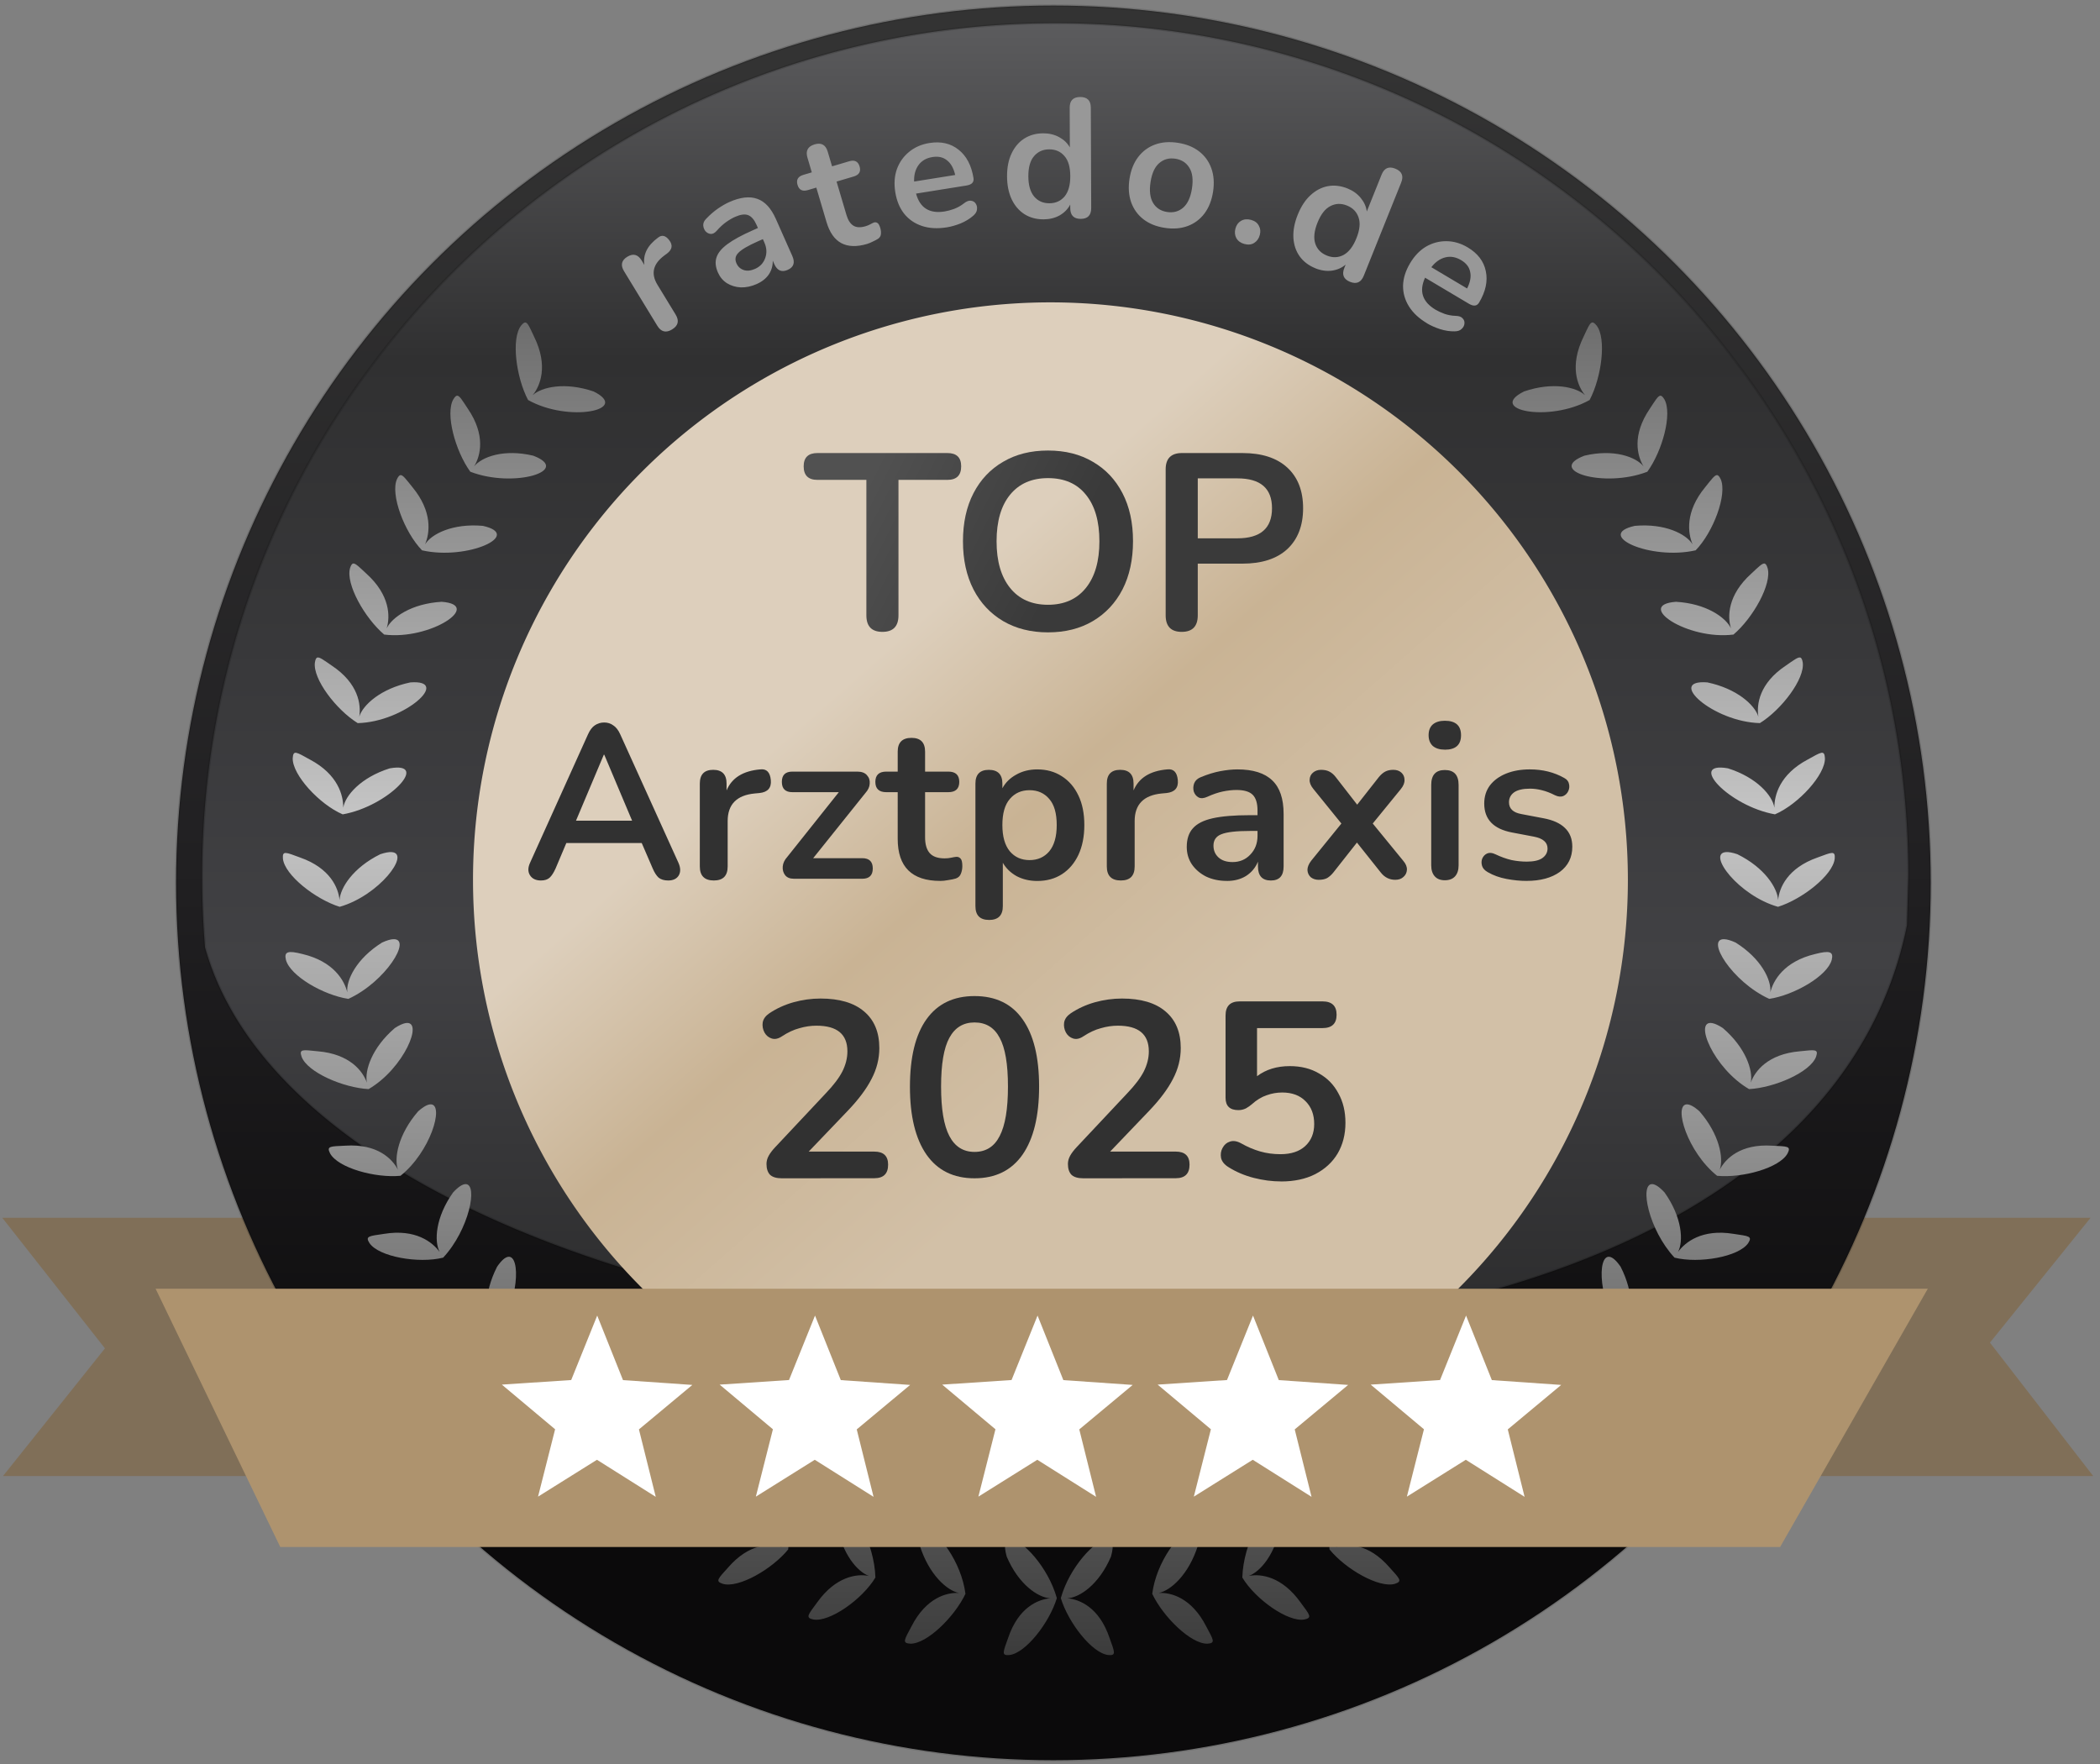 <svg xmlns="http://www.w3.org/2000/svg" width="377.953" height="317.48" viewBox="0 0 100 84" xmlns:v="https://vecta.io/nano"><rect x="0" y="0" width="100" height="84" fill="#808080" stroke="none"/><defs><linearGradient id="A" x1="-323.371" y1="53.35" x2="-323.371" y2="120.694" href="#J"><stop offset="0" stop-color="#333"/><stop offset=".565" stop-color="#212022"/><stop offset="1" stop-color="#0b0a0b"/></linearGradient><linearGradient id="B" x1="-322.866" y1="51.35" x2="-322.866" y2="113.335" href="#J"><stop offset="0" stop-color="#5c5c5e"/><stop offset=".26" stop-color="#303031"/><stop offset=".719" stop-color="#414144"/><stop offset="1" stop-color="#2c2c2d"/></linearGradient><linearGradient id="C" x1="-337.639" y1="73.698" x2="-318.816" y2="98.58" href="#J"><stop offset="0" stop-color="#fff"/></linearGradient><linearGradient id="D" x1="-329.681" y1="81.831" x2="-314.574" y2="99.003" href="#J"><stop offset="0" stop-color="#ddcfbc"/><stop offset=".444" stop-color="#c9b394"/><stop offset="1" stop-color="#d2c0a7"/></linearGradient><linearGradient id="E" x1="-1252.051" y1="270.449" x2="-1239.895" y2="276.552" href="#J"><stop offset="0" stop-color="#515151"/><stop offset="1" stop-color="#3a3a3a"/></linearGradient><linearGradient id="F" x1="-321.971" y1="129.716" x2="-321.971" y2="61.229" href="#J"><stop offset="0" stop-color="#393939"/><stop offset=".592" stop-color="#c5c5c5"/><stop offset="1" stop-color="#5d5d5d"/></linearGradient><path id="G" d="M-339.806 121.315l-2.783-1.754-2.789 1.745.808-3.189-2.521-2.114 3.283-.217 1.231-3.051 1.221 3.055 3.282.228-2.528 2.105z"/><path id="H" d="M-333.838 106.237q-.381 0-.559-.167-.167-.178-.167-.512 0-.202.107-.393.107-.19.309-.405l2.391-2.546q.547-.571.785-1.035.238-.476.238-.952 0-1.214-1.463-1.214-.405 0-.809.119-.405.107-.821.381-.262.178-.488.107-.226-.071-.345-.286-.119-.226-.083-.476.048-.25.309-.428.512-.345 1.142-.524.642-.178 1.285-.178 1.344 0 2.058.607.726.607.726 1.737 0 .761-.369 1.463-.357.702-1.13 1.511l-1.844 1.927h3.105q.654 0 .654.619 0 .642-.654.642z"/><path id="I" d="M-337.056 92.14q-.664 0-.664-.664v-3.921q0-.653.633-.653.633 0 .633.653v.322q.373-.892 1.597-.996.446-.052.498.508.052.55-.539.612l-.228.021q-1.276.124-1.276 1.307v2.147q0 .664-.653.664z"/><linearGradient id="J" gradientUnits="userSpaceOnUse"/></defs><g transform="matrix(1.006 0 0 1.006 373.071 -50.765)"><path d="M-370.738 108.107h98.849l-4.763 5.909 4.889 6.316h-98.942l4.827-6.044z" fill="#806f58"/><g stroke="#000"><circle r="41.528" cy="92.253" cx="-320.983" fill="url(#A)" stroke-width=".116" stroke-opacity=".132" paint-order="normal"/><path d="M-280.514 91.943l-.065 2.315c-5.753 28.628-74.408 23.167-80.562 1.051a41.05 41.05 0 0 1-.138-3.366c0-22.303 18.08-40.383 40.383-40.383s40.383 18.08 40.383 40.383z" fill="url(#B)" stroke-width=".113" stroke-opacity=".132" paint-order="normal"/></g><path d="M-295.08 92.196a26.027 26.027 0 0 1-52.054.046 26.027 26.027 0 0 1 52.054-.139" fill="url(#C)" paint-order="markers fill stroke"/><path d="M-345.953 65.732c-.063-.022-.13.024-.225.139-.481.617-.237 2.455.329 3.527l.001-.001c1.931 1.084 4.875.472 3.1-.405-1.359-.463-2.462-.211-2.885.177.365-.445.744-1.391.073-2.761-.195-.414-.288-.639-.393-.675zm50.456 0c-.105.036-.199.26-.393.675-.671 1.37-.293 2.316.072 2.761-.423-.388-1.526-.641-2.884-.178-1.775.877 1.169 1.49 3.101.406.565-1.072.809-2.909.329-3.526-.095-.114-.161-.16-.224-.139zm-53.69 3.462c-.065-.013-.124.043-.201.17-.389.68.094 2.45.805 3.429l.001-.001c2.064.795 4.824-.06 2.975-.761-1.396-.33-2.43.059-2.794.504.298-.493.557-1.47-.301-2.729-.251-.382-.376-.591-.484-.612zm56.922 0c-.109.02-.233.23-.485.612-.857 1.259-.598 2.236-.3 2.729-.364-.445-1.399-.833-2.795-.504-1.85.702.912 1.556 2.976.761.711-.979 1.194-2.748.806-3.428-.077-.127-.137-.182-.202-.17zm-59.605 3.758c-.066-.004-.12.055-.185.189-.323.714.344 2.505 1.186 3.371 2.156.488 4.805-.732 2.876-1.159-1.428-.125-2.436.386-2.734.879.225-.531.369-1.547-.603-2.718-.286-.356-.43-.552-.54-.562zm62.287 0c-.11.01-.254.205-.54.562-.972 1.171-.828 2.187-.603 2.718-.298-.493-1.305-1.004-2.734-.879-1.93.428.72 1.647 2.876 1.159l.001.001c.842-.866 1.508-2.658 1.185-3.372-.065-.134-.119-.195-.185-.189zm-64.536 4.184c-.066.003-.111.073-.157.214-.218.754.696 2.37 1.617 3.15v-.001c2.192.275 4.689-1.408 2.718-1.551-1.431.084-2.354.738-2.603 1.258.173-.551.167-1.575-.961-2.592-.334-.311-.504-.484-.614-.478zm66.785 0c-.111-.004-.28.167-.614.478-1.128 1.018-1.135 2.042-.961 2.592-.249-.52-1.171-1.174-2.602-1.258-1.97.143.525 1.826 2.717 1.551l.001.001c.921-.78 1.834-2.396 1.616-3.15-.045-.142-.09-.211-.157-.214zm-68.483 4.449c-.065.013-.099.088-.123.235-.107.778 1.004 2.237 2.028 2.872v-.001c2.208-.053 4.46-2.076 2.489-1.927-1.404.294-2.247 1.07-2.418 1.621.092-.571-.036-1.576-1.3-2.416-.375-.258-.568-.405-.676-.383zm70.18 0c-.108-.022-.301.124-.676.383-1.263.841-1.391 1.846-1.3 2.416-.171-.551-1.015-1.327-2.418-1.621-1.97-.149.281 1.875 2.489 1.927v.001c1.024-.635 2.136-2.094 2.029-2.872-.025-.147-.06-.222-.125-.235zm-71.177 4.513c-.12-.022-.163.049-.176.247-.03.785 1.261 2.193 2.367 2.666v-.001c2.176-.385 4.167-2.522 2.221-2.177-1.368.432-2.108 1.292-2.196 1.863.004-.578-.243-1.573-1.582-2.283-.319-.176-.515-.291-.634-.314zm72.175 0c-.12.023-.316.138-.634.314-1.339.71-1.588 1.706-1.582 2.283-.088-.571-.827-1.43-2.196-1.863-1.946-.345.045 1.792 2.221 2.177v.001c1.106-.473 2.397-1.881 2.367-2.666-.013-.198-.057-.269-.176-.247zm-67.664 4.699c-.129-.01-.309.022-.543.1-1.289.635-1.897 1.597-1.928 2.173-.051-.576-.44-1.518-1.869-2.018-.682-.251-.843-.339-.811.057.086.78 1.539 1.919 2.687 2.278v-.001c1.861-.529 3.37-2.524 2.464-2.589zm63.153 0c-.906.065.604 2.061 2.464 2.589v.001c1.148-.358 2.6-1.497 2.686-2.278.032-.396-.129-.308-.811-.057-1.429.5-1.817 1.442-1.868 2.018-.031-.577-.64-1.539-1.929-2.173-.234-.079-.412-.11-.542-.1zm-63.082 4.123c-.131.004-.306.057-.531.159-1.219.763-1.7 1.779-1.645 2.354-.136-.561-.646-1.46-2.118-1.811-.704-.18-.877-.111-.786.275.202.758 1.769 1.667 2.957 1.848v-.001c1.761-.804 3.037-2.872 2.123-2.824zm63.011 0c-.914-.047.36 2.02 2.122 2.824v.001c1.188-.181 2.757-1.089 2.958-1.848.091-.387-.083-.456-.787-.275-1.472.351-1.982 1.25-2.118 1.811.055-.575-.425-1.591-1.644-2.354-.225-.103-.401-.153-.531-.159zm-62.434 3.972c-.128.024-.295.098-.502.233-1.094.937-1.434 2.019-1.323 2.585-.19-.545-.811-1.357-2.318-1.484-.722-.073-.9-.118-.772.258.275.735 1.974 1.469 3.173 1.531v-.001c1.675-.975 2.639-3.286 1.742-3.122zm61.858 0c-.897-.164.067 2.147 1.741 3.122v.001c1.2-.062 2.899-.797 3.173-1.531.128-.376-.05-.331-.772-.258-1.507.128-2.128.939-2.317 1.484.111-.567-.23-1.648-1.324-2.585-.207-.136-.373-.21-.501-.233zm-60.631 3.847c-.139-.017-.344.079-.623.326-.946 1.089-1.152 2.219-.96 2.763-.266-.511-.973-1.233-2.482-1.135-.725.035-.908.016-.727.369.378.686 2.139 1.172 3.335 1.056l-.001-.001c1.407-1.126 2.059-3.307 1.457-3.379zm59.404 0c-.601.072.049 2.253 1.456 3.379v.001c1.196.115 2.957-.37 3.335-1.056.181-.353-.001-.334-.727-.369-1.509-.098-2.215.624-2.482 1.135.192-.544-.013-1.674-.96-2.763-.278-.247-.484-.343-.623-.326zm-1.617 3.773c-.605-.013-.172 2.159 1.057 3.48l-.001.001c1.166.291 3.045-.04 3.488-.685.214-.333.031-.333-.688-.44-1.493-.246-2.295.391-2.633.858.268-.51.2-1.64-.636-2.818-.253-.273-.448-.393-.588-.396zm-56.171.001c-.14.003-.334.122-.588.395-.836 1.177-.903 2.307-.635 2.818-.337-.467-1.141-1.104-2.633-.858-.718.106-.901.106-.687.44.442.645 2.32.977 3.487.685v-.001c1.23-1.321 1.662-3.493 1.057-3.479zm2.022 3.44c-.14.019-.316.163-.527.471-.658 1.288-.567 2.42-.251 2.901-.381-.431-1.26-.945-2.701-.481-.695.211-.877.238-.617.536.531.573 2.376.6 3.509.195 1.096-1.436 1.192-3.703.587-3.622zm52.128 0c-.606-.082-.509 2.186.588 3.622 1.133.405 2.977.378 3.508-.195.26-.298.079-.325-.617-.536-1.441-.464-2.32.05-2.701.481.316-.481.408-1.613-.25-2.901-.211-.308-.388-.452-.528-.471zm-49.701 3.15c-.134.038-.288.206-.452.542-.464 1.371-.23 2.499.153 2.928-.439-.37-1.363-.767-2.721-.095-.657.312-.833.365-.532.621.608.488 2.417.261 3.479-.308.876-1.584.656-3.853.074-3.688zm47.275 0c-.582-.165-.803 2.104.073 3.688 1.062.569 2.871.796 3.479.308.301-.256.125-.31-.532-.622-1.358-.672-2.282-.275-2.721.095.382-.429.616-1.556.153-2.928-.164-.336-.317-.504-.451-.542zm-44.238 2.854c-.162-.034-.344.139-.518.607-.328 1.411.031 2.49.472 2.857-.489-.3-1.464-.587-2.75.217-.624.376-.794.447-.47.672.653.425 2.509.016 3.476-.706l-.001-.001c.585-1.567.276-3.543-.209-3.646zm41.202 0c-.485.102-.796 2.079-.21 3.646l-.001.001c.967.721 2.823 1.131 3.476.706.324-.225.155-.296-.469-.672-1.286-.804-2.263-.517-2.751-.217.441-.367.799-1.446.472-2.857-.174-.467-.355-.641-.517-.607zm-38.044 2.393c-.171-.016-.33.18-.434.668-.118 1.444.392 2.461.867 2.783-.516-.25-1.517-.39-2.671.598-.562.465-.719.56-.366.735.708.323 2.417-.363 3.309-1.177.43-1.617-.191-3.56-.704-3.606zm34.886 0c-.513.047-1.136 1.989-.705 3.606.892.814 2.601 1.5 3.309 1.177.353-.174.196-.27-.366-.735-1.154-.988-2.156-.848-2.671-.598.475-.322.984-1.339.867-2.783-.104-.488-.262-.683-.433-.668zm-31.354 2.005c-.167.01-.302.227-.358.723.023 1.449.649 2.365 1.165 2.613-.546-.171-1.546-.186-2.545.962-.488.543-.631.661-.256.781.747.215 2.328-.692 3.093-1.629h-.001c.192-1.663-.597-3.482-1.098-3.45zm27.821 0c-.501-.032-1.29 1.786-1.098 3.45h-.001c.764.937 2.346 1.843 3.093 1.629.375-.12.233-.238-.255-.781-.999-1.148-2-1.133-2.546-.962.516-.248 1.143-1.164 1.165-2.613-.056-.496-.191-.712-.358-.723zm-24.168 1.483c-.162.031-.263.26-.247.759.232 1.43.978 2.269 1.516 2.464-.56-.117-1.573.017-2.456 1.258-.434.589-.563.72-.178.802.764.14 2.319-.949 2.94-1.988h-.001c-.05-1.674-1.086-3.386-1.573-3.295zm20.514 0c-.487-.09-1.522 1.622-1.572 3.295h-.001c.621 1.04 2.176 2.129 2.94 1.988.385-.082.255-.214-.179-.802-.883-1.241-1.896-1.374-2.456-1.258.538-.196 1.284-1.034 1.516-2.464.017-.499-.085-.729-.247-.759zm-16.55.999c-.256-.05-.398.174-.288.788.436 1.381 1.29 2.127 1.85 2.241-.571-.033-1.55.223-2.244 1.58-.344.646-.453.795-.06.82.776.026 2.097-1.265 2.615-2.361h-.001c-.194-1.523-1.308-2.958-1.872-3.068zm12.587 0c-.563.11-1.679 1.546-1.873 3.068h-.001c.518 1.096 1.84 2.387 2.616 2.361.392-.026.283-.174-.061-.82-.695-1.358-1.674-1.613-2.244-1.58.56-.115 1.415-.861 1.851-2.241.11-.614-.032-.838-.288-.788zm-8.572.479c-.249-.016-.359.228-.19.828.567 1.331 1.491 1.943 2.061 1.973-.569.053-1.5.42-1.99 1.867-.247.69-.333.854.058.82.772-.089 1.893-1.534 2.245-2.695h-.001c-.413-1.477-1.636-2.76-2.184-2.793zm4.557 0c-.548.033-1.772 1.316-2.185 2.793h-.001c.353 1.161 1.474 2.605 2.245 2.695.392.033.305-.13.058-.82-.49-1.446-1.421-1.814-1.99-1.867.571-.03 1.495-.642 2.062-1.973.169-.6.06-.843-.19-.828z" fill="url(#F)"/><path d="M-293.79 92.109a27.333 27.333 0 0 1-54.666.003 27.333 27.333 0 0 1 54.666-.009" fill="url(#D)" paint-order="normal"/><path d="M-339.028 66.054q-.437.267-.704-.171l-1.575-2.583q-.262-.43.154-.685.417-.254.679.176l.129.212q-.112-.738.652-1.297.273-.213.532.135.255.341-.109.62l-.142.105q-.79.594-.315 1.373l.862 1.414q.267.437-.164.7zm4.009-2.15q-.388.172-.76.162-.368-.02-.657-.198-.282-.181-.425-.503-.175-.395-.071-.713.101-.325.516-.632.415-.307 1.19-.651l.256-.114-.068-.154q-.162-.366-.395-.455-.232-.089-.613.079-.212.094-.438.256-.219.158-.434.403-.14.158-.283.152-.146-.014-.249-.126-.098-.123-.109-.284-.003-.165.136-.305.275-.288.556-.483.288-.198.544-.312.783-.348 1.325-.151.539.189.877.95l.779 1.755q.208.468-.216.656-.431.192-.639-.276l-.071-.161q.009.355-.184.651-.196.288-.569.454zm-.089-.713q.358-.159.482-.512.131-.356-.038-.736l-.071-.161-.249.11q-.687.305-.909.535-.218.219-.094.497.107.241.344.32.236.079.536-.054zm5.311-1.183q-1.488.441-1.925-1.032l-.484-1.634-.399.118q-.384.114-.49-.247-.107-.361.277-.474l.399-.118-.207-.698q-.143-.483.34-.627.476-.141.619.342l.207.698.813-.241q.384-.114.49.247.107.361-.277.474l-.813.241.468 1.58q.109.368.325.505.216.136.576.03.13-.039.223-.091.093-.053.167-.083.09-.035.172.016.08.043.139.243.045.153.028.292-.012.129-.129.213-.091.06-.245.131-.152.078-.275.115zm3.767-.784q-.656.105-1.169-.064-.513-.169-.846-.578-.325-.41-.423-1.026-.096-.601.077-1.09.181-.491.575-.813.401-.331.962-.421.822-.131 1.379.314.565.444.709 1.345.047.292-.333.353l-2.386.382q.276 1.017 1.351.846.205-.033.451-.121.252-.097.461-.26.186-.151.336-.127.149.017.224.134.083.116.061.282-.015.156-.18.296-.249.218-.598.363-.343.136-.651.185zm-.678-3.328q-.435.069-.66.381-.226.312-.208.779l1.944-.311q-.109-.477-.386-.692-.271-.224-.69-.157zm5.259 2.949q-.512.002-.905-.245-.385-.247-.603-.702-.218-.463-.22-1.087-.002-.632.212-1.081.214-.457.598-.706.391-.25.903-.251.416-.002.753.181.337.183.506.486l-.007-1.88q-.002-.504.494-.506.504-.002.506.502l.018 4.753q.002.512-.494.514-.496.002-.498-.51l-.001-.168q-.167.321-.502.514-.335.185-.76.187zm.277-.761q.448-.002.719-.323.271-.329.269-.961-.002-.64-.276-.951-.273-.319-.721-.317-.448.002-.719.323-.271.313-.269.953.002.632.276.959.273.319.721.317zm5.459 1.164q-.601-.092-1.007-.405-.405-.313-.581-.802-.175-.496-.08-1.113.095-.617.409-1.03.314-.413.795-.591.481-.177 1.082-.085.601.092 1.007.405.405.313.581.802.176.488.082 1.105-.095.617-.41 1.038-.314.413-.795.591-.481.177-1.082.085zm.115-.751q.443.068.76-.207.319-.283.414-.908.097-.633-.125-.982-.22-.358-.663-.425-.443-.068-.76.207-.316.267-.413.9-.096.625.123.99.22.358.663.425zm3.656 1.515q-.263-.071-.381-.277-.111-.204-.042-.459.067-.247.263-.36.206-.118.469-.047.27.073.373.275.113.196.046.443-.069.255-.267.375-.191.122-.461.049zm3.361 1.149q-.475-.191-.747-.567-.264-.373-.295-.877-.028-.511.205-1.09.236-.587.603-.922.37-.343.819-.43.456-.084.932.107.386.155.629.451.243.296.286.641l.701-1.745q.188-.468.648-.283.468.188.28.656l-1.771 4.411q-.191.475-.651.29-.46-.185-.27-.66l.063-.156q-.275.234-.659.287-.38.046-.774-.112zm.543-.601q.416.167.788-.029.375-.203.61-.79.239-.594.102-.985-.133-.398-.549-.565-.416-.167-.788.029-.369.188-.607.782-.236.587-.105.992.133.398.549.565zm4.743 3.206q-.571-.34-.857-.798-.286-.459-.28-.986.013-.523.332-1.059.311-.523.757-.788.453-.261.962-.256.52.002 1.008.293.715.425.858 1.125.15.703-.317 1.487-.151.254-.481.058l-2.077-1.235q-.44.958.496 1.515.179.106.423.196.256.087.52.095.24.003.339.118.103.108.086.247-.01.143-.134.256-.112.11-.328.112-.331.008-.692-.104-.35-.115-.619-.275zm1.611-2.99q-.378-.225-.751-.13-.373.095-.658.465l1.692 1.006q.222-.436.147-.779-.064-.346-.429-.562z" fill="#989898"/><path d="M-363.481 111.464h83.888l-6.991 12.225h-70.996z" fill="#ae936e"/><g fill="#fff"><use href="#G" paint-order="normal"/><use href="#G" x="10.31" paint-order="normal"/><use href="#G" x="20.844" paint-order="normal"/><use href="#G" x="31.042" paint-order="normal"/><use href="#G" x="41.127" paint-order="normal"/></g><g transform="matrix(.742 0 0 .742 599.501 -127.976)"><path d="M-1251.452 280.792q-1.024 0-1.024-1.056v-8.64h-3.12q-.88 0-.88-.864 0-.848.88-.848h8.288q.88 0 .88.848 0 .864-.88.864h-3.12v8.64q0 1.056-1.024 1.056z" fill="url(#E)"/><path d="M-1240.89 280.824q-1.632 0-2.864-.72-1.216-.72-1.888-2.016-.672-1.312-.672-3.072 0-1.776.672-3.072.672-1.296 1.888-2 1.216-.72 2.864-.72 1.648 0 2.864.72 1.216.704 1.888 2 .672 1.296.672 3.056 0 1.776-.672 3.088-.672 1.296-1.888 2.016-1.216.72-2.864.72zm0-1.76q1.552 0 2.416-1.072.864-1.072.864-2.976 0-1.92-.864-2.976-.848-1.056-2.416-1.056-1.552 0-2.416 1.056-.864 1.056-.864 2.976 0 1.904.864 2.976.864 1.072 2.416 1.072z" fill="url(#E)"/><path d="M-1232.359 280.792q-1.024 0-1.024-1.056v-9.312q0-1.04 1.04-1.04h3.856q1.856 0 2.864.928 1.008.928 1.008 2.592 0 1.664-1.008 2.608-1.008.928-2.864.928h-2.848v3.296q0 1.056-1.024 1.056zm1.024-5.968h2.528q2.208 0 2.208-1.92 0-1.904-2.208-1.904h-2.528z" fill="url(#E)"/></g><g fill="#313131"><path d="M-324.717 106.237q-1.487 0-2.272-1.118-.785-1.13-.785-3.212 0-2.106.785-3.201.785-1.095 2.272-1.095 1.499 0 2.272 1.095.785 1.095.785 3.189 0 2.094-.785 3.224-.785 1.118-2.272 1.118zm0-1.249q.809 0 1.19-.75.393-.75.393-2.344 0-1.594-.393-2.308-.381-.726-1.19-.726-.797 0-1.19.726-.393.714-.393 2.308 0 1.594.393 2.344.393.75 1.19.75z"/><use href="#H"/><use href="#H" x="14.268"/><path d="M-310.21 106.385q-.632 0-1.287-.167-.656-.167-1.204-.513-.286-.179-.346-.429-.048-.262.071-.477.119-.226.346-.298.238-.083.536.083.441.25.894.381.453.131.965.131.751 0 1.168-.381.429-.393.429-1.049 0-.667-.405-1.073-.405-.417-1.109-.417-.381 0-.739.131-.358.119-.703.429-.107.095-.274.191-.167.083-.358.083-.608 0-.608-.584V98.53q0-.667.667-.667h3.922q.667 0 .667.632 0 .632-.667.632h-3.099v2.277q.632-.477 1.55-.477.799 0 1.383.346.596.334.918.942.334.596.334 1.395 0 .822-.37 1.454-.37.62-1.061.977-.679.346-1.621.346zm-35.031-14.245q-.363 0-.519-.249-.156-.249.01-.602l2.738-6.068q.135-.301.322-.425.197-.135.446-.135.239 0 .425.135.197.124.332.425l2.749 6.068q.166.363.021.612-.145.239-.498.239-.29 0-.456-.135-.156-.145-.28-.436l-.519-1.203h-3.568l-.508 1.203q-.135.301-.28.436-.145.135-.415.135zm2.977-5.954l-1.317 3.122h2.655l-1.317-3.122z"/><use href="#I"/><path d="M-333.276 92.057q-.27 0-.405-.166-.135-.176-.114-.415.021-.239.218-.456l2.437-3.06h-2.199q-.498 0-.498-.487 0-.487.498-.487h3.07q.311 0 .456.166.156.166.135.405-.01.228-.207.446l-2.469 3.081h2.323q.498 0 .498.487 0 .487-.498.487zm6.935.103q-2.012 0-2.012-1.991V87.96h-.539q-.519 0-.519-.487 0-.487.519-.487h.539v-.944q0-.653.653-.653.643 0 .643.653v.944h1.099q.519 0 .519.487 0 .487-.519.487h-1.099v2.137q0 .498.218.747.218.249.705.249.176 0 .311-.031.135-.031.239-.041.124-.01.207.083.083.083.083.353 0 .207-.073.373-.062.156-.239.218-.135.041-.353.073-.218.041-.384.041zm2.31 1.847q-.643 0-.643-.653v-5.798q0-.653.633-.653.643 0 .643.653v.218q.218-.405.653-.643.436-.249.996-.249.664 0 1.162.322.508.322.788.913.28.581.28 1.4 0 .809-.28 1.411-.28.591-.778.913-.498.322-1.172.322-.539 0-.975-.228-.425-.239-.653-.633v2.054q0 .653-.653.653zm1.919-2.832q.581 0 .933-.415.353-.425.353-1.245 0-.83-.353-1.234-.353-.415-.933-.415-.581 0-.933.415-.353.405-.353 1.234 0 .819.353 1.245.353.415.933.415z"/><use href="#I" x="19.265"/><path d="M-312.773 92.16q-.55 0-.985-.207-.425-.218-.674-.581-.239-.363-.239-.819 0-.56.29-.882.29-.332.944-.477.653-.145 1.753-.145h.363v-.218q0-.519-.228-.747-.228-.228-.768-.228-.301 0-.653.073-.342.073-.726.249-.249.114-.415.031-.166-.093-.228-.28-.052-.197.021-.394.083-.197.322-.29.477-.197.913-.28.446-.083.809-.083 1.11 0 1.649.519.539.508.539 1.587v2.489q0 .664-.602.664-.612 0-.612-.664v-.228q-.176.425-.56.674-.384.239-.913.239zm.27-.892q.508 0 .84-.353.342-.353.342-.892v-.228h-.353q-.975 0-1.359.156-.373.145-.373.539 0 .342.239.56.239.218.664.218zm4.085.841q-.228 0-.384-.124-.145-.135-.156-.342 0-.207.176-.436l1.431-1.763-1.328-1.639q-.187-.228-.176-.436.01-.207.156-.332.156-.135.384-.135.239 0 .394.083.166.083.301.259l1.016 1.307 1.027-1.307q.145-.176.301-.259.156-.083.384-.083.239 0 .384.135.145.135.145.342.01.207-.176.436l-1.328 1.628 1.442 1.763q.187.218.176.425-.01.207-.166.342-.145.135-.384.135-.415 0-.685-.342l-1.131-1.421-1.12 1.421q-.135.166-.29.259-.156.083-.394.083zm5.962-6.162q-.363 0-.57-.176-.197-.187-.197-.508 0-.332.197-.508.207-.176.57-.176.768 0 .768.685 0 .685-.768.685zm0 6.182q-.311 0-.477-.187-.166-.187-.166-.519v-3.807q0-.705.643-.705.653 0 .653.705v3.807q0 .332-.166.519-.166.187-.487.187zm3.868.031q-.446 0-.944-.093-.498-.093-.892-.322-.218-.124-.27-.301-.052-.187.01-.342.073-.166.228-.239.166-.073.384.031.415.197.778.28.363.073.716.073.498 0 .736-.166.249-.176.249-.456 0-.436-.643-.56l-1.037-.197q-1.317-.249-1.317-1.369 0-.498.27-.861.28-.363.768-.56.487-.197 1.12-.197.913 0 1.628.405.197.104.228.29.041.176-.041.342-.073.156-.239.228-.166.062-.384-.041-.322-.166-.622-.239-.29-.073-.56-.073-.508 0-.757.176-.239.176-.239.467 0 .456.591.56l1.037.197q.674.124 1.016.456.353.332.353.892 0 .757-.591 1.193-.591.425-1.577.425z"/></g></g></svg>
